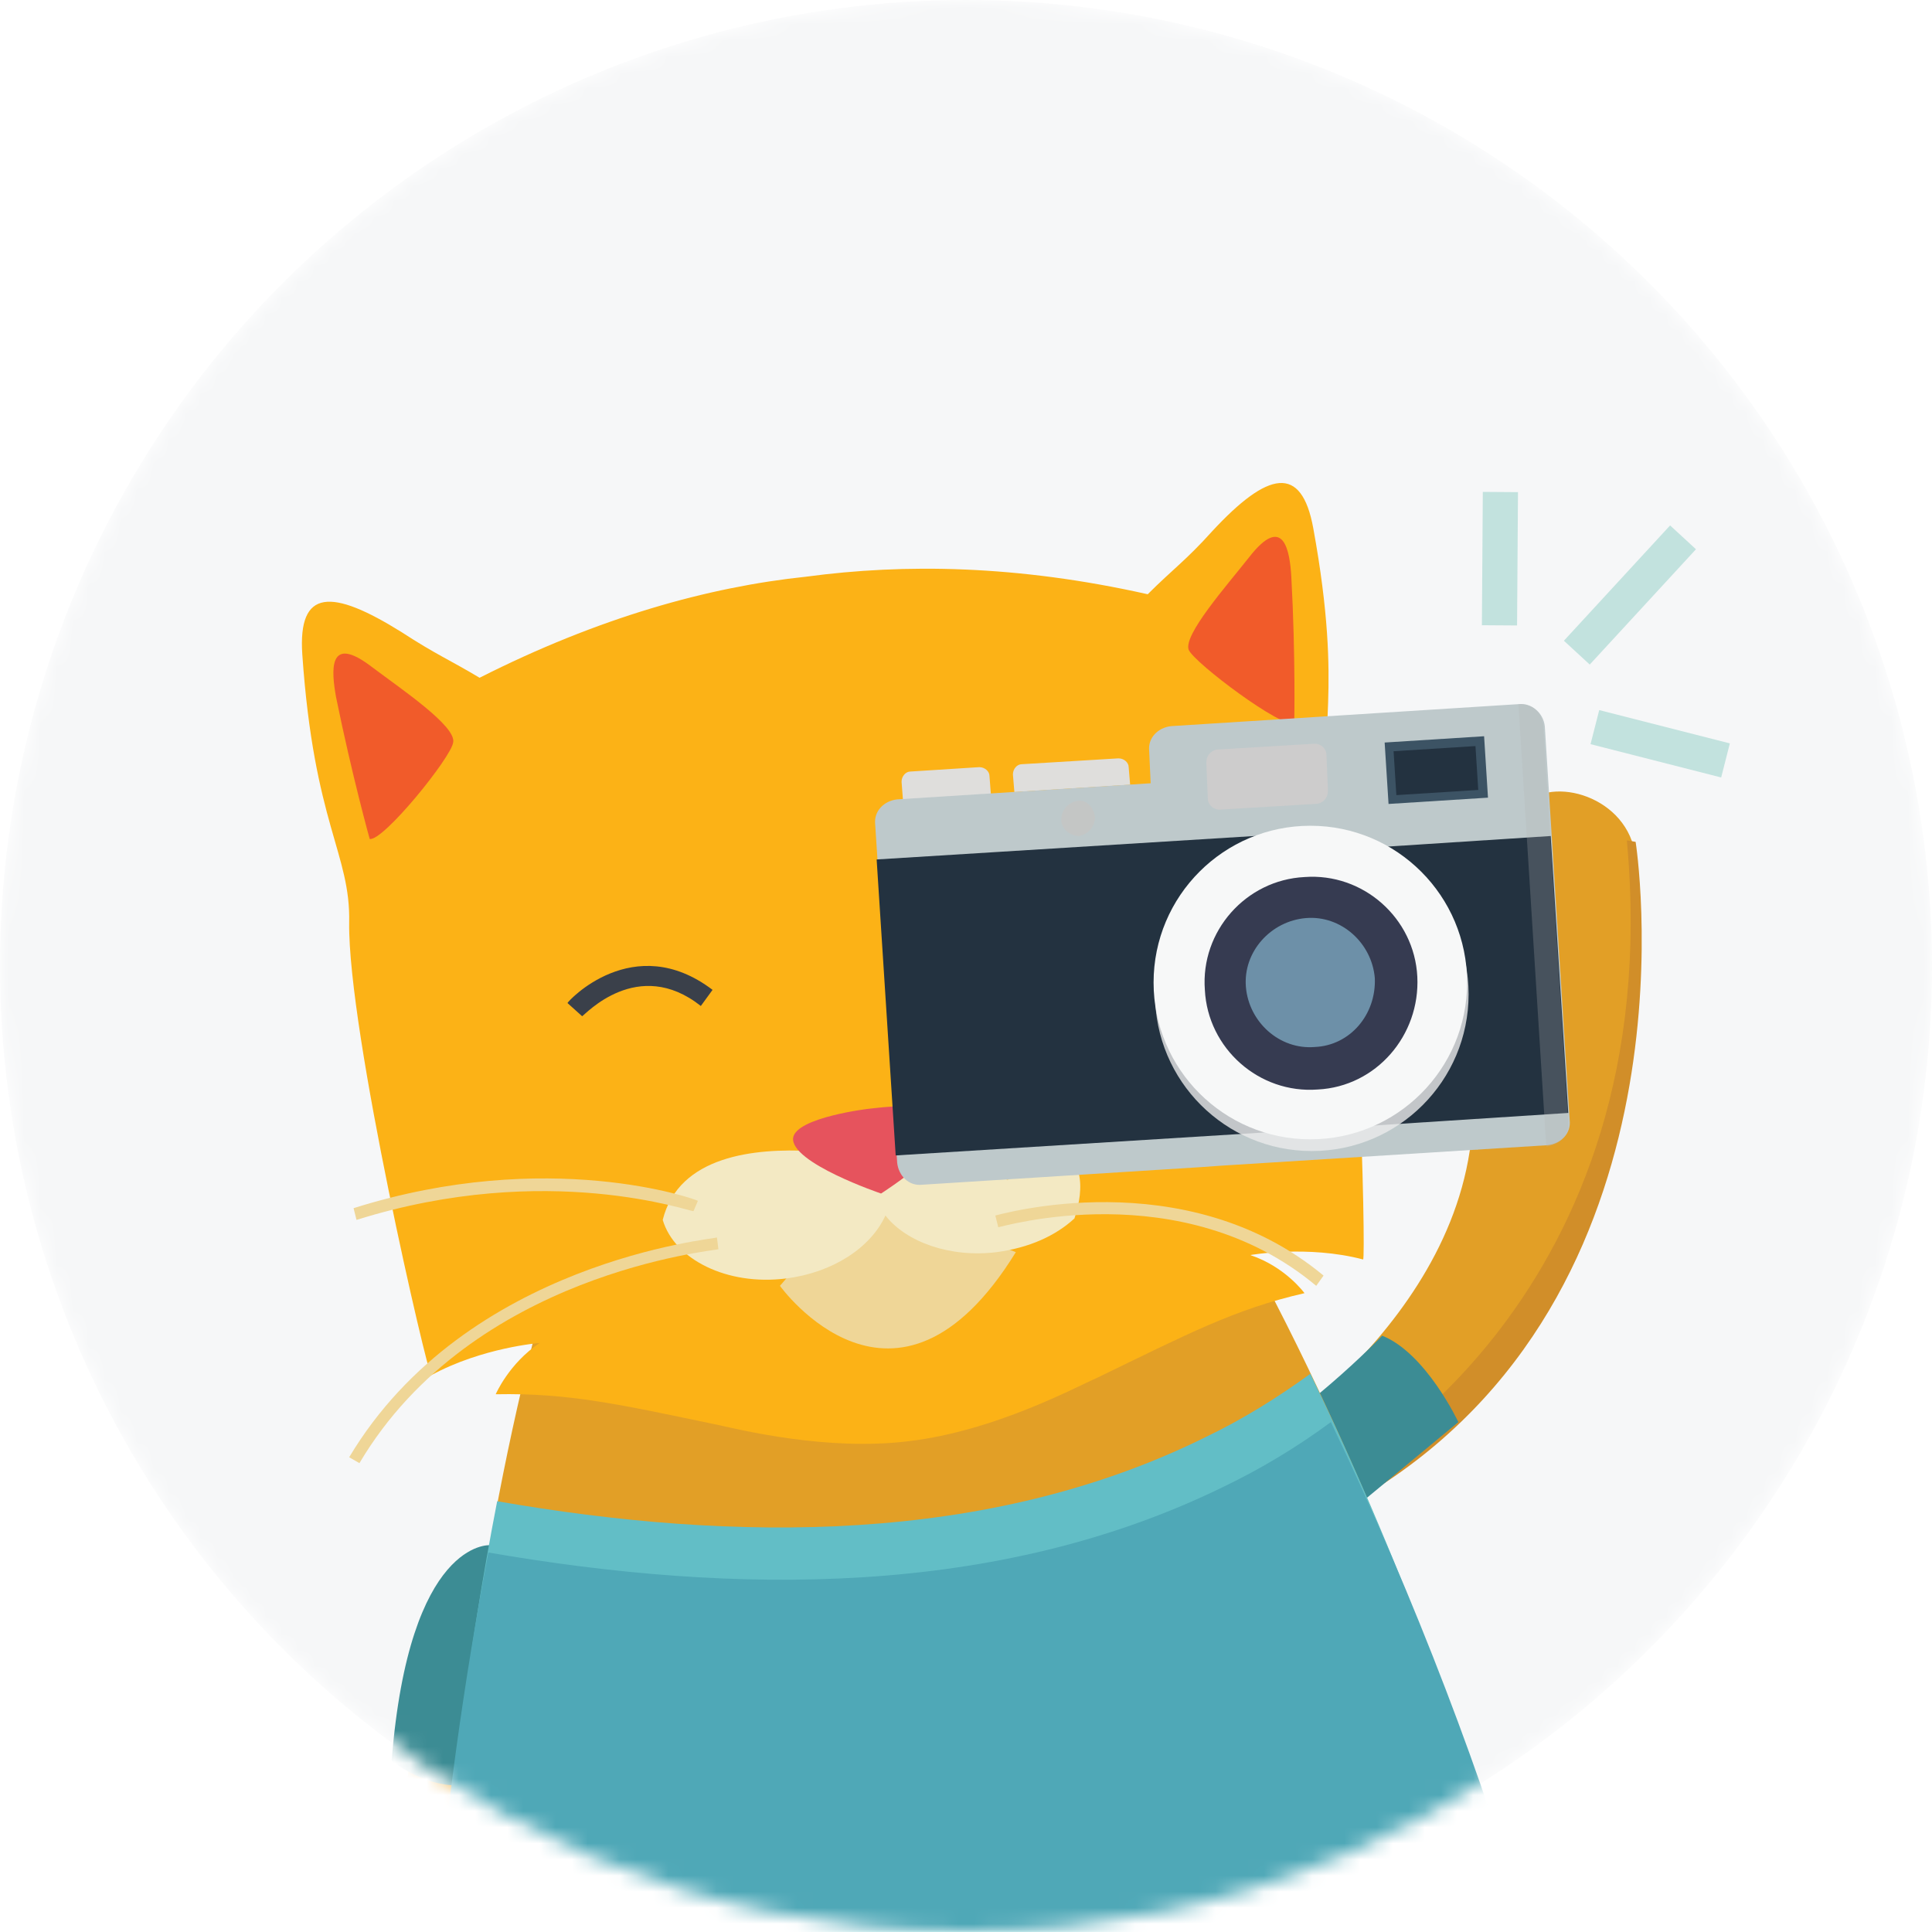 <svg width="120" height="120" viewBox="0 0 120 120" fill="none" xmlns="http://www.w3.org/2000/svg">
<mask id="mask0_40_6175" style="mask-type:alpha" maskUnits="userSpaceOnUse" x="0" y="0" width="120" height="120">
<circle cx="60" cy="60" r="60" fill="#D9D9D9"/>
</mask>
<g mask="url(#mask0_40_6175)">
<circle cx="60" cy="60" r="60" fill="#F6F7F8"/>
<path d="M77.202 90.422C77.202 90.422 91.218 82.05 91.491 69.127C91.764 56.204 93.038 50.834 95.222 49.56C97.406 48.286 102.047 50.106 101.592 54.384C101.137 58.752 103.231 77.227 91.035 87.055C91.035 87.055 88.487 89.695 84.483 91.788L77.202 90.422Z" fill="#E29F26"/>
<path d="M83.482 91.333C83.482 91.333 103.686 80.685 101.046 52.199L101.592 52.29C101.592 52.29 105.87 79.32 85.666 92.334L83.482 91.333Z" fill="#D18E29"/>
<path d="M90.581 88.329C90.581 88.329 88.578 84.052 85.848 82.96C85.848 82.96 80.934 88.147 74.927 91.424C74.927 91.424 82.39 94.7 84.756 93.153" fill="#3C8C94"/>
<path d="M35.885 120C36.158 117.088 36.34 114.995 36.34 114.995C36.34 114.995 34.247 109.443 33.61 108.988C32.973 108.533 25.51 108.169 25.51 108.169L25.328 110.444C25.328 110.444 24.691 114.631 24.236 120H35.885Z" fill="#E29F26"/>
<path d="M30.425 95.974C30.425 95.974 25.419 95.61 24.327 109.352C24.327 109.352 26.147 110.899 28.422 110.899L30.425 95.974Z" fill="#3C8C94"/>
<path d="M94.039 120C89.488 99.523 69.103 50.925 51.902 53.019C36.704 54.93 28.786 96.065 27.694 120H94.039Z" fill="#E29F26"/>
<path d="M81.571 32.815C80.843 28.81 78.75 29.265 75.291 32.997C73.653 34.817 72.834 35.363 71.287 36.91C63.187 35.09 56.18 34.999 50.082 35.818C43.985 36.455 37.159 38.366 29.788 42.097C27.967 41.005 27.057 40.641 24.964 39.276C20.596 36.546 18.503 36.546 18.776 40.641C19.504 51.198 21.779 53.018 21.688 57.296C21.597 64.03 26.602 85.508 26.784 85.417C29.97 83.688 33.519 83.415 33.519 83.415C31.608 84.689 30.789 86.6 30.789 86.6C35.339 86.509 38.524 87.237 44.622 88.511C45.896 88.784 51.356 90.15 56.453 89.513C61.822 88.875 66.828 86.145 68.102 85.599C73.744 82.869 76.656 81.322 81.025 80.321C81.025 80.321 79.842 78.683 77.657 77.954C77.657 77.954 81.207 77.317 84.665 78.228C84.847 78.228 84.392 56.204 82.663 49.742C81.753 45.556 83.482 43.281 81.571 32.815Z" fill="#FCB216"/>
<path d="M23.144 41.461C20.323 39.276 20.596 41.733 20.869 43.281C21.87 48.195 22.962 52.108 22.962 52.108C23.781 52.29 28.058 47.012 28.149 46.102C28.331 45.101 24.964 42.826 23.144 41.461Z" fill="#F15B2A"/>
<path d="M77.566 34.635C79.751 31.814 80.115 34.271 80.206 35.818C80.479 40.823 80.388 44.919 80.388 44.919C79.66 45.283 74.199 41.188 73.835 40.368C73.471 39.458 76.201 36.364 77.566 34.635Z" fill="#F15B2A"/>
<path d="M64.28 59.844C65.084 59.844 65.736 59.192 65.736 58.388C65.736 57.584 65.084 56.932 64.28 56.932C63.475 56.932 62.824 57.584 62.824 58.388C62.824 59.192 63.475 59.844 64.28 59.844Z" fill="#3A404A"/>
<path d="M48.444 79.866C48.444 79.866 55.634 89.876 63.096 77.772L53.45 74.041L48.444 79.866Z" fill="#EFD697"/>
<path d="M65.007 70.856C62.368 70.037 59.365 71.402 56.726 71.493C56.271 71.493 55.907 71.311 55.724 70.947C54.268 71.129 52.812 71.22 51.356 71.038C51.174 71.311 50.81 71.584 50.355 71.493C46.897 71.311 42.164 71.766 41.163 75.77C41.891 78.228 45.168 79.866 48.808 79.411C51.72 79.047 54.086 77.499 54.996 75.497C56.271 77.135 59.001 78.136 61.913 77.772C63.915 77.499 65.553 76.771 66.736 75.679C67.374 73.768 67.374 71.675 65.007 70.856Z" fill="#F3E9C3"/>
<path d="M59.183 69.4C58.728 68.217 54.178 68.854 54.087 68.854C53.995 68.854 49.445 69.4 49.263 70.674C49.081 72.221 54.724 74.132 54.724 74.132C54.724 74.132 59.729 70.947 59.183 69.4Z" fill="#E6535D"/>
<path d="M22.325 90.878L21.688 90.513C28.969 78.319 44.44 76.953 44.531 76.862L44.622 77.591C44.44 77.681 29.333 79.047 22.325 90.878Z" fill="#EFD697"/>
<path d="M22.143 75.77L21.961 75.042C34.065 71.22 43.257 74.496 43.348 74.587L43.075 75.224C42.984 75.315 34.065 72.039 22.143 75.77Z" fill="#EFD697"/>
<path d="M62.55 73.313L62.186 72.676C62.368 72.585 79.023 62.574 92.128 70.765L91.764 71.402C79.023 63.484 62.732 73.222 62.55 73.313Z" fill="#EFD697"/>
<path d="M81.753 79.866C73.38 72.858 62.186 76.225 62.004 76.225L61.822 75.497C61.913 75.497 73.562 72.039 82.208 79.229L81.753 79.866Z" fill="#EFD697"/>
<path d="M94.312 120C92.128 111.081 87.395 97.703 81.389 85.326C79.387 86.782 77.203 88.147 74.927 89.239C61.367 95.974 45.532 95.792 30.88 93.244C29.059 102.618 27.876 112.173 27.421 120H94.312Z" fill="#62BEC6"/>
<path d="M94.858 119.909C92.31 110.99 87.941 99.341 82.663 88.329C80.57 89.876 78.295 91.242 76.019 92.334C61.913 99.25 45.623 99.068 30.334 96.429C28.787 104.529 27.694 112.719 27.057 119.909H94.858Z" fill="#4FA8B7"/>
<path d="M70.195 48.741L70.104 47.649C70.104 47.376 69.831 47.103 69.467 47.103L63.46 47.467C63.187 47.467 62.914 47.74 62.914 48.104L63.005 49.196L70.195 48.741Z" fill="#DFDEDC"/>
<path d="M61.458 48.195C61.458 47.922 61.185 47.649 60.821 47.649L56.544 47.922C56.271 47.922 55.998 48.195 55.998 48.559L56.089 49.742L61.549 49.378L61.458 48.195Z" fill="#DFDEDC"/>
<path d="M94.312 43.736L72.743 45.101C71.924 45.192 71.287 45.829 71.378 46.648L71.469 48.65L55.725 49.651C54.906 49.742 54.269 50.379 54.359 51.198L55.725 72.221C55.816 73.04 56.453 73.677 57.272 73.586L74.563 72.494L75.837 72.403L96.132 71.129C96.951 71.038 97.588 70.401 97.497 69.582L95.95 45.101C95.859 44.282 95.131 43.645 94.312 43.736Z" fill="#BEC9CB"/>
<path d="M80.843 52.928V51.744L54.45 53.383L55.633 71.766L81.935 70.128L97.406 69.127L96.314 51.926L80.843 52.928Z" fill="#233240"/>
<path opacity="0.25" d="M94.312 43.736L96.041 71.22C96.86 71.129 97.497 70.492 97.406 69.673L95.859 45.192C95.859 44.282 95.131 43.645 94.312 43.736Z" fill="#B7B7B7"/>
<path d="M92.18 45.729L86.003 46.12L86.245 49.935L92.421 49.544L92.18 45.729Z" fill="#3C5364"/>
<path d="M91.817 49.065L91.644 46.34L86.558 46.661L86.73 49.386L91.817 49.065Z" fill="#233240"/>
<path d="M82.481 49.105C82.481 49.56 82.208 49.833 81.844 49.924L75.746 50.288C75.382 50.288 75.018 50.015 75.018 49.56L74.927 47.376C74.927 46.921 75.2 46.648 75.564 46.557L81.662 46.193C82.026 46.193 82.39 46.466 82.39 46.921L82.481 49.105Z" fill="#CDCCCC"/>
<path opacity="0.8" d="M81.48 71.493C86.858 71.493 91.217 67.133 91.217 61.755C91.217 56.377 86.858 52.017 81.48 52.017C76.102 52.017 71.742 56.377 71.742 61.755C71.742 67.133 76.102 71.493 81.48 71.493Z" fill="#EBEBEB"/>
<path d="M81.389 70.765C86.767 70.765 91.126 66.405 91.126 61.027C91.126 55.649 86.767 51.289 81.389 51.289C76.011 51.289 71.651 55.649 71.651 61.027C71.651 66.405 76.011 70.765 81.389 70.765Z" fill="#F7F8F8"/>
<path d="M81.844 67.671C78.203 67.944 75.018 65.122 74.836 61.482C74.563 57.842 77.384 54.657 81.025 54.475C84.665 54.202 87.85 57.023 88.032 60.663C88.214 64.303 85.484 67.489 81.844 67.671Z" fill="#363B51"/>
<path d="M81.662 65.031C79.478 65.213 77.567 63.484 77.385 61.3C77.203 59.116 78.932 57.205 81.116 57.023C83.3 56.841 85.211 58.57 85.393 60.754C85.484 63.029 83.846 64.94 81.662 65.031Z" fill="#6D90A8"/>
<path d="M68.01 50.743C68.01 51.38 67.555 51.835 67.009 51.926C66.463 51.926 65.917 51.471 65.917 50.925C65.917 50.288 66.372 49.833 66.918 49.742C67.464 49.651 67.919 50.106 68.01 50.743Z" fill="#C4C6C5"/>
<path d="M36.158 63.12L35.248 62.301C35.248 62.21 39.343 57.751 44.258 61.482L43.53 62.483C39.616 59.389 36.34 63.029 36.158 63.12Z" fill="#3A404A"/>
<path d="M94.228 38.849L94.285 30.568L92.1 30.552L92.043 38.834L94.228 38.849Z" fill="#C2E2DE"/>
<path d="M105.34 34.115L103.733 32.635L97.136 39.797L98.742 41.277L105.34 34.115Z" fill="#C2E2DE"/>
<path d="M106.905 48.29L107.444 46.173L99.331 44.105L98.791 46.221L106.905 48.29Z" fill="#C2E2DE"/>
</g>
</svg>
